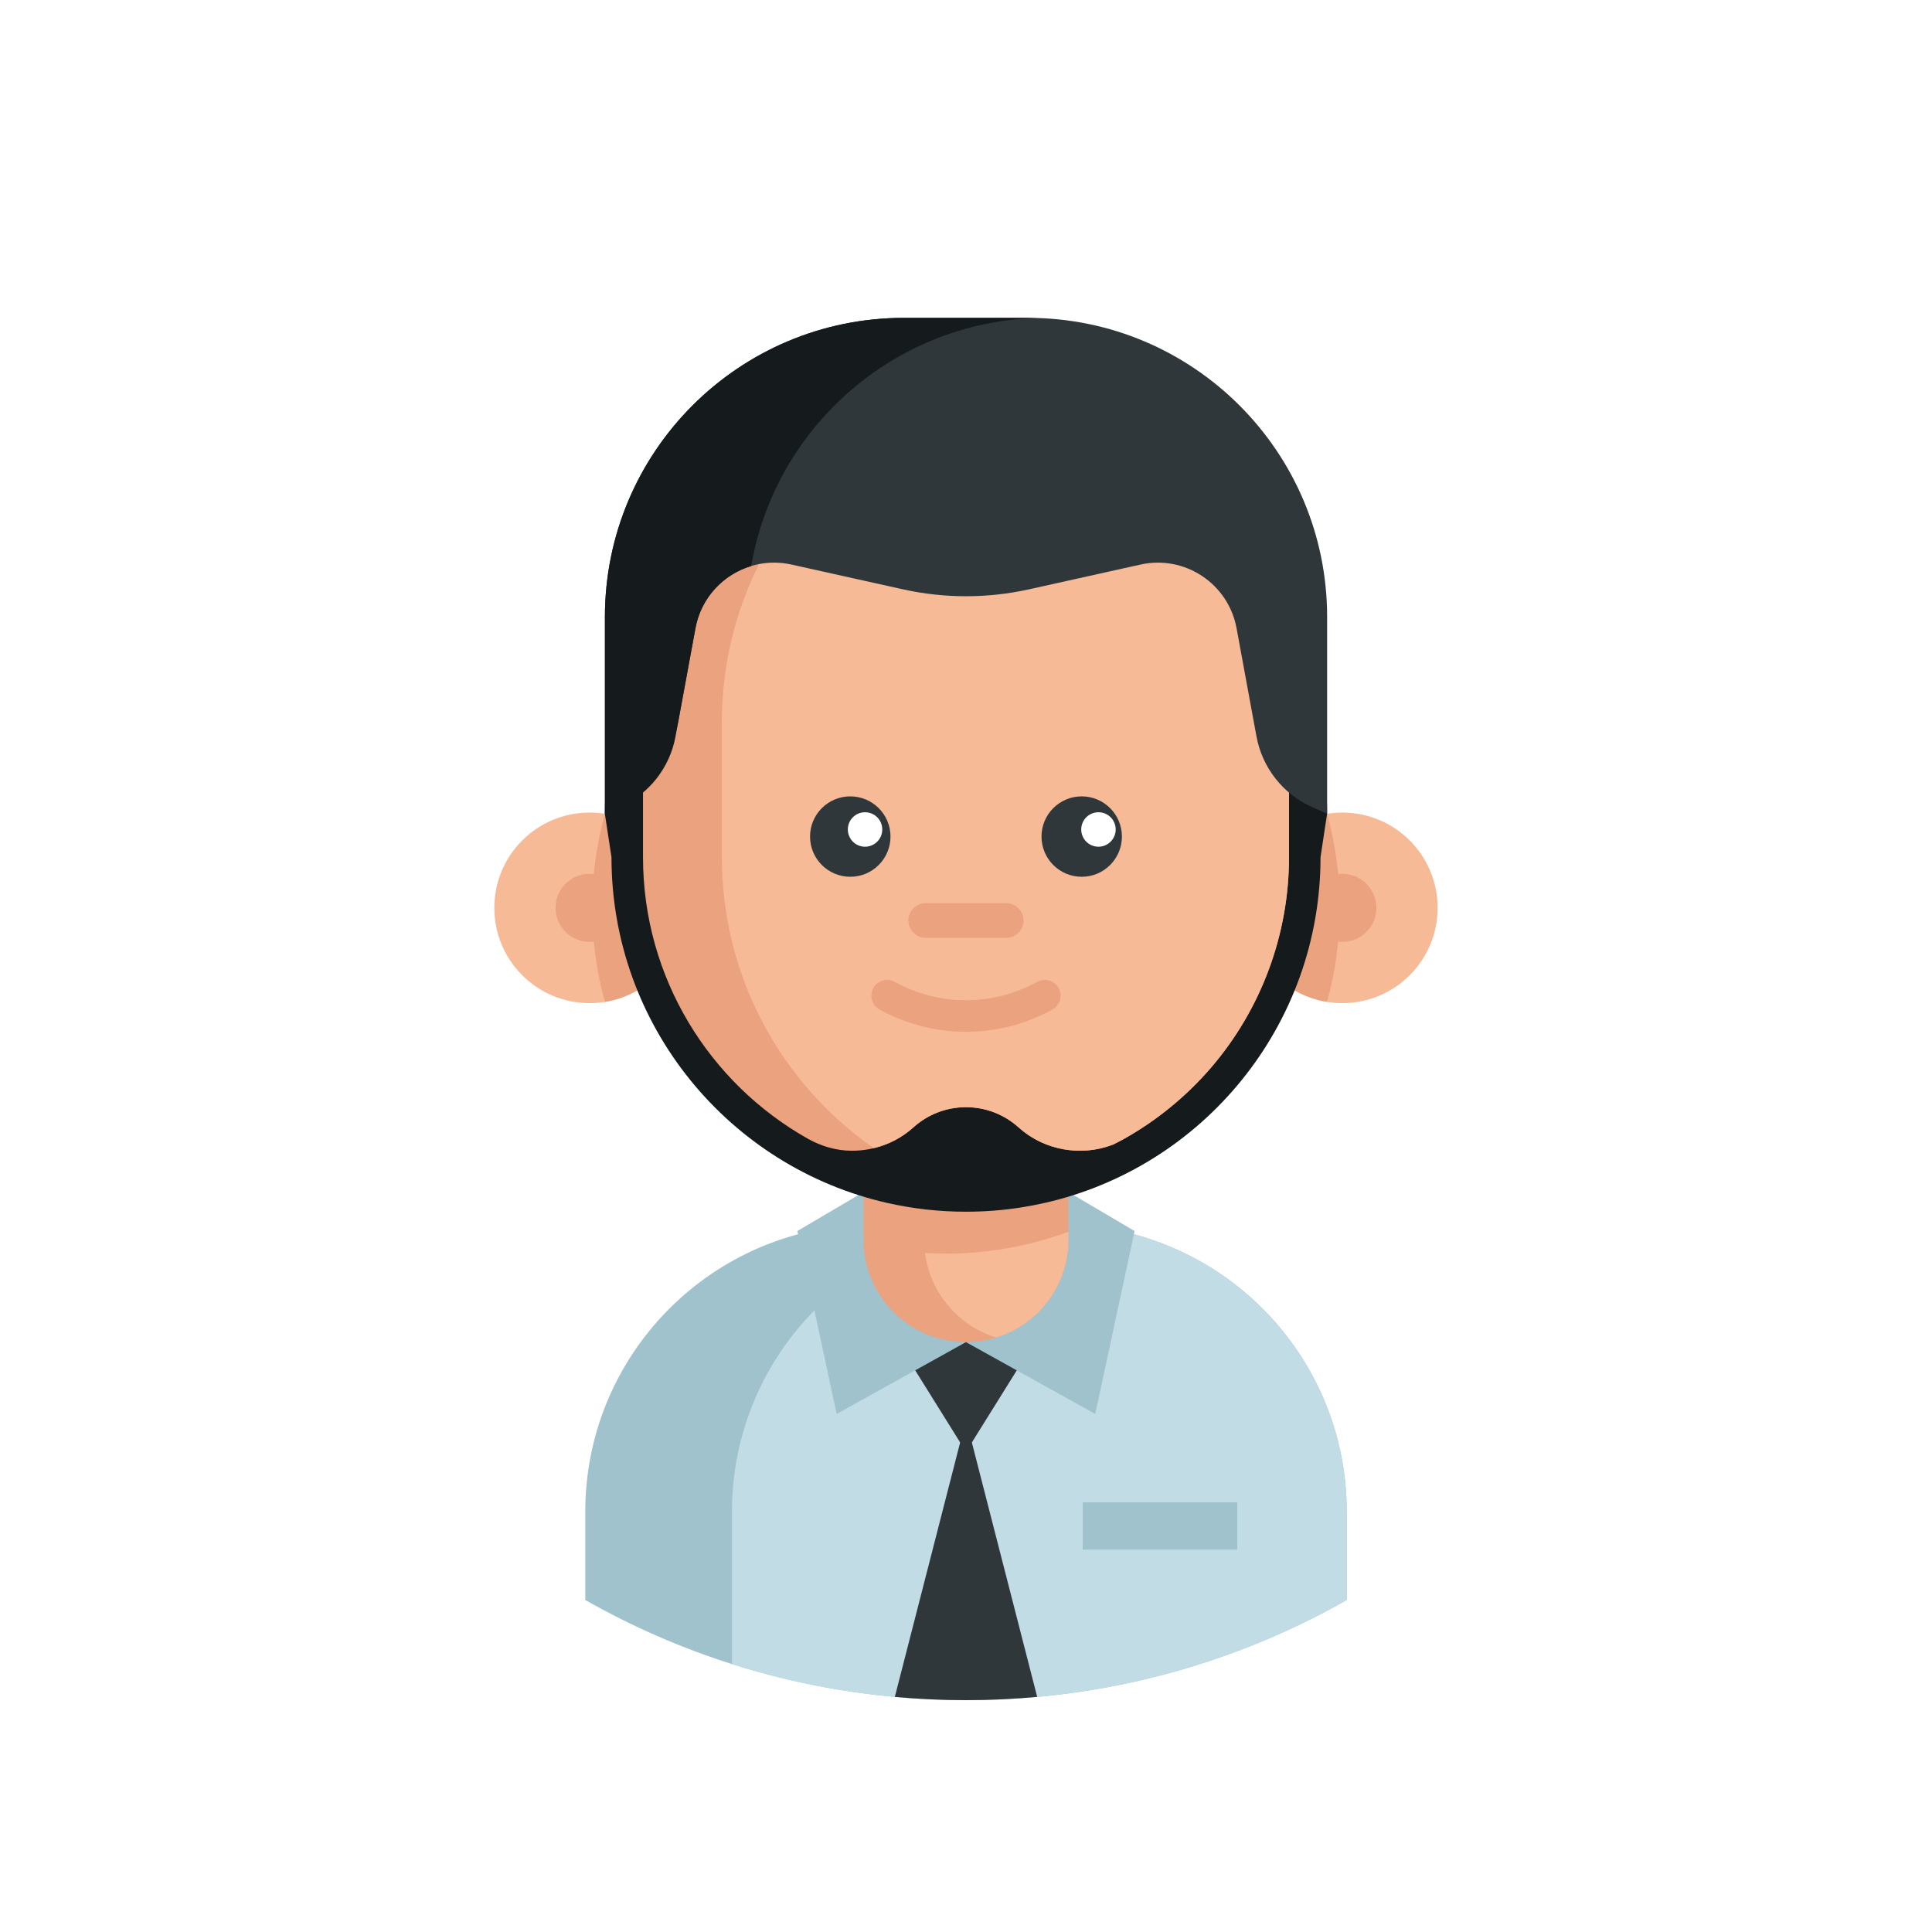 <svg width="50" height="50" viewBox="0 0 50 50" fill="none" xmlns="http://www.w3.org/2000/svg">
<g filter="url(#filter0_d)">
<path d="M45 24C45 35.046 36.046 44 25 44C13.954 44 5 35.046 5 24C5 12.954 13.954 4 25 4C36.046 4 45 12.954 45 24Z" fill="white"/>
</g>
<path d="M34.853 39.123V41.408C31.945 43.058 28.583 44 25 44C22.888 44 20.854 43.672 18.943 43.066C17.612 42.644 16.341 42.086 15.147 41.408V39.123C15.147 35.223 18.15 32.024 21.971 31.716C22.172 31.7 22.375 31.691 22.58 31.691H27.42C27.992 31.691 28.549 31.755 29.083 31.878C32.388 32.633 34.853 35.591 34.853 39.123Z" fill="#9FC2CC"/>
<path d="M34.853 39.123V41.408C32.449 42.772 29.735 43.652 26.842 43.915C26.235 43.971 25.621 44 25 44C24.379 44 23.764 43.971 23.158 43.916C21.702 43.783 20.292 43.494 18.943 43.066V39.123C18.943 35.019 22.271 31.691 26.377 31.691H27.42C31.526 31.691 34.853 35.019 34.853 39.123Z" fill="#C1DCE5"/>
<path d="M26.995 34.373L25 37.573L23.005 34.373" fill="#2F373B"/>
<path d="M26.842 43.915C26.235 43.971 25.621 44 25 44C24.379 44 23.764 43.971 23.158 43.916L25 36.74L26.842 43.915Z" fill="#2F373B"/>
<path d="M24.999 34.734L21.653 36.593L20.635 31.859L22.715 30.634" fill="#9FC2CC"/>
<path d="M24.999 34.734L28.345 36.593L29.363 31.859L27.284 30.634" fill="#9FC2CC"/>
<path d="M27.652 28.828V32.083C27.652 33.274 26.866 34.281 25.784 34.615C25.537 34.692 25.273 34.734 24.999 34.734C23.535 34.734 22.348 33.547 22.348 32.083V28.828H27.652Z" fill="#EAA27F"/>
<path d="M27.652 31.876V32.083C27.652 33.274 26.866 34.281 25.784 34.615C24.808 34.315 24.074 33.467 23.938 32.428C24.115 32.439 24.294 32.444 24.472 32.444C24.974 32.444 25.466 32.404 25.945 32.325C26.535 32.231 27.106 32.079 27.652 31.876Z" fill="#F6BA97"/>
<path d="M28.021 38.879H32.021V40.103H28.021V38.879Z" fill="#9FC2CC"/>
<path d="M32.274 23.495C32.274 24.723 33.17 25.74 34.344 25.929C34.473 25.95 34.605 25.961 34.74 25.961C36.102 25.961 37.206 24.857 37.206 23.495C37.206 22.133 36.102 21.029 34.74 21.029C34.605 21.029 34.473 21.04 34.344 21.061C33.17 21.25 32.274 22.267 32.274 23.495Z" fill="#F6BA97"/>
<path d="M32.274 23.495C32.274 24.723 33.17 25.74 34.344 25.929C34.558 25.154 34.672 24.337 34.672 23.495C34.672 22.652 34.558 21.836 34.344 21.061C33.17 21.25 32.274 22.267 32.274 23.495Z" fill="#EAA27F"/>
<path d="M35.621 23.495C35.621 23.982 35.226 24.376 34.74 24.376C34.253 24.376 33.858 23.982 33.858 23.495C33.858 23.008 34.253 22.614 34.74 22.614C35.226 22.614 35.621 23.008 35.621 23.495Z" fill="#EAA27F"/>
<path d="M17.726 23.495C17.726 24.723 16.829 25.74 15.654 25.929C15.526 25.95 15.394 25.961 15.259 25.961C13.897 25.961 12.793 24.857 12.793 23.495C12.793 22.133 13.897 21.029 15.259 21.029C15.394 21.029 15.526 21.04 15.654 21.061C16.829 21.25 17.726 22.267 17.726 23.495Z" fill="#F6BA97"/>
<path d="M17.726 23.495C17.726 24.723 16.829 25.74 15.654 25.929C15.441 25.154 15.327 24.337 15.327 23.495C15.327 22.652 15.441 21.836 15.654 21.061C16.829 21.25 17.726 22.267 17.726 23.495Z" fill="#EAA27F"/>
<path d="M16.141 23.495C16.141 23.982 15.746 24.376 15.259 24.376C14.773 24.376 14.378 23.982 14.378 23.495C14.378 23.008 14.773 22.614 15.259 22.614C15.746 22.614 16.141 23.008 16.141 23.495Z" fill="#EAA27F"/>
<path d="M34.345 21.06L34.175 22.184C34.175 26.552 31.122 30.209 27.033 31.132C26.848 31.174 26.661 31.21 26.472 31.241C26.457 31.243 26.442 31.245 26.427 31.248C25.963 31.322 25.486 31.359 24.999 31.359C24.3 31.359 23.621 31.281 22.967 31.133C18.878 30.208 15.825 26.552 15.825 22.184L15.654 21.06C15.654 19.993 16.007 16.598 16.343 15.646C17.598 12.075 21 9.515 24.999 9.515H25C25.486 9.515 25.963 9.553 26.429 9.626C30.817 10.312 34.345 16.479 34.345 21.06Z" fill="#151A1C"/>
<path d="M33.359 18.691V22.184C33.359 24.183 32.642 26.116 31.342 27.63C30.697 28.379 29.929 29.005 29.08 29.479C28.799 29.637 28.49 29.742 28.169 29.771C27.518 29.83 26.858 29.626 26.36 29.176C26 28.852 25.523 28.654 24.999 28.654C24.476 28.654 23.999 28.852 23.639 29.176C23.197 29.576 22.628 29.781 22.05 29.781C22.047 29.781 22.044 29.781 22.041 29.781C21.643 29.78 21.252 29.665 20.905 29.469C18.361 28.035 16.641 25.307 16.641 22.184V18.691C16.641 17.737 16.799 16.804 17.113 15.917C18.166 12.92 20.825 10.805 23.919 10.402C24.274 10.355 24.634 10.332 24.999 10.332C25.439 10.332 25.877 10.366 26.302 10.432C28.249 10.737 30.035 11.73 31.329 13.231C32.638 14.747 33.359 16.686 33.359 18.691Z" fill="#EAA27F"/>
<path d="M33.359 18.691V22.184C33.359 24.183 32.642 26.116 31.342 27.63C30.629 28.459 29.765 29.136 28.808 29.625C27.972 29.938 27.023 29.774 26.36 29.176C26 28.852 25.523 28.654 24.999 28.654C24.476 28.654 23.999 28.852 23.639 29.176C23.342 29.444 22.989 29.624 22.613 29.714C20.236 28.056 18.682 25.302 18.682 22.184V18.691C18.682 15.033 20.822 11.875 23.919 10.402C24.274 10.355 24.634 10.332 24.999 10.332C25.439 10.332 25.877 10.366 26.302 10.432C28.249 10.737 30.035 11.73 31.329 13.231C32.638 14.747 33.359 16.686 33.359 18.691Z" fill="#F6BA97"/>
<path d="M24.999 26.703C24.231 26.703 23.463 26.511 22.762 26.126C22.565 26.017 22.493 25.769 22.601 25.572C22.71 25.374 22.958 25.302 23.156 25.41C24.31 26.045 25.689 26.045 26.843 25.41C27.04 25.302 27.288 25.374 27.397 25.572C27.506 25.769 27.434 26.017 27.236 26.126C26.536 26.511 25.767 26.703 24.999 26.703Z" fill="#EAA27F"/>
<path d="M26.04 24.271H23.958C23.711 24.271 23.509 24.07 23.509 23.822C23.509 23.574 23.711 23.373 23.958 23.373H26.04C26.288 23.373 26.489 23.574 26.489 23.822C26.489 24.07 26.288 24.271 26.04 24.271Z" fill="#EAA27F"/>
<path d="M23.046 21.65C23.046 22.225 22.58 22.691 22.005 22.691C21.43 22.691 20.964 22.225 20.964 21.65C20.964 21.076 21.43 20.61 22.005 20.61C22.58 20.61 23.046 21.076 23.046 21.65Z" fill="#2F373B"/>
<path d="M29.035 21.65C29.035 22.225 28.569 22.691 27.994 22.691C27.42 22.691 26.954 22.225 26.954 21.65C26.954 21.076 27.42 20.61 27.994 20.61C28.569 20.61 29.035 21.076 29.035 21.65Z" fill="#2F373B"/>
<path d="M22.833 21.466C22.833 21.713 22.634 21.913 22.387 21.913C22.141 21.913 21.942 21.713 21.942 21.466C21.942 21.22 22.141 21.021 22.387 21.021C22.634 21.021 22.833 21.22 22.833 21.466Z" fill="white"/>
<path d="M28.874 21.466C28.874 21.713 28.674 21.913 28.428 21.913C28.182 21.913 27.982 21.713 27.982 21.466C27.982 21.22 28.182 21.021 28.428 21.021C28.674 21.021 28.874 21.22 28.874 21.466Z" fill="white"/>
<path d="M23.37 15.252L20.485 14.611C19.34 14.356 18.211 15.103 17.999 16.258L17.561 18.635C17.363 19.708 16.65 20.615 15.655 21.061V15.968C15.655 11.692 19.121 8.226 23.397 8.226H26.604C30.88 8.226 34.346 11.692 34.346 15.968V21.061L33.95 20.883C33.202 20.549 32.667 19.867 32.518 19.061L32.002 16.258C31.789 15.103 30.661 14.356 29.515 14.611L26.63 15.252C25.557 15.49 24.444 15.49 23.37 15.252Z" fill="#2F373B"/>
<path d="M26.837 8.229C23.116 8.34 20.054 11.076 19.441 14.649C18.722 14.864 18.145 15.465 17.998 16.258L17.482 19.061C17.334 19.867 16.798 20.549 16.05 20.883L15.655 21.06V15.968C15.655 11.692 19.121 8.226 23.397 8.226H26.604C26.681 8.226 26.759 8.227 26.837 8.229Z" fill="#151A1C"/>
<defs>
<filter id="filter0_d" x="0" y="0" width="50" height="50" filterUnits="userSpaceOnUse" color-interpolation-filters="sRGB">
<feFlood flood-opacity="0" result="BackgroundImageFix"/>
<feColorMatrix in="SourceAlpha" type="matrix" values="0 0 0 0 0 0 0 0 0 0 0 0 0 0 0 0 0 0 127 0"/>
<feOffset dy="1"/>
<feGaussianBlur stdDeviation="2.5"/>
<feColorMatrix type="matrix" values="0 0 0 0 0 0 0 0 0 0 0 0 0 0 0 0 0 0 0.15 0"/>
<feBlend mode="normal" in2="BackgroundImageFix" result="effect1_dropShadow"/>
<feBlend mode="normal" in="SourceGraphic" in2="effect1_dropShadow" result="shape"/>
</filter>
</defs>
</svg>
